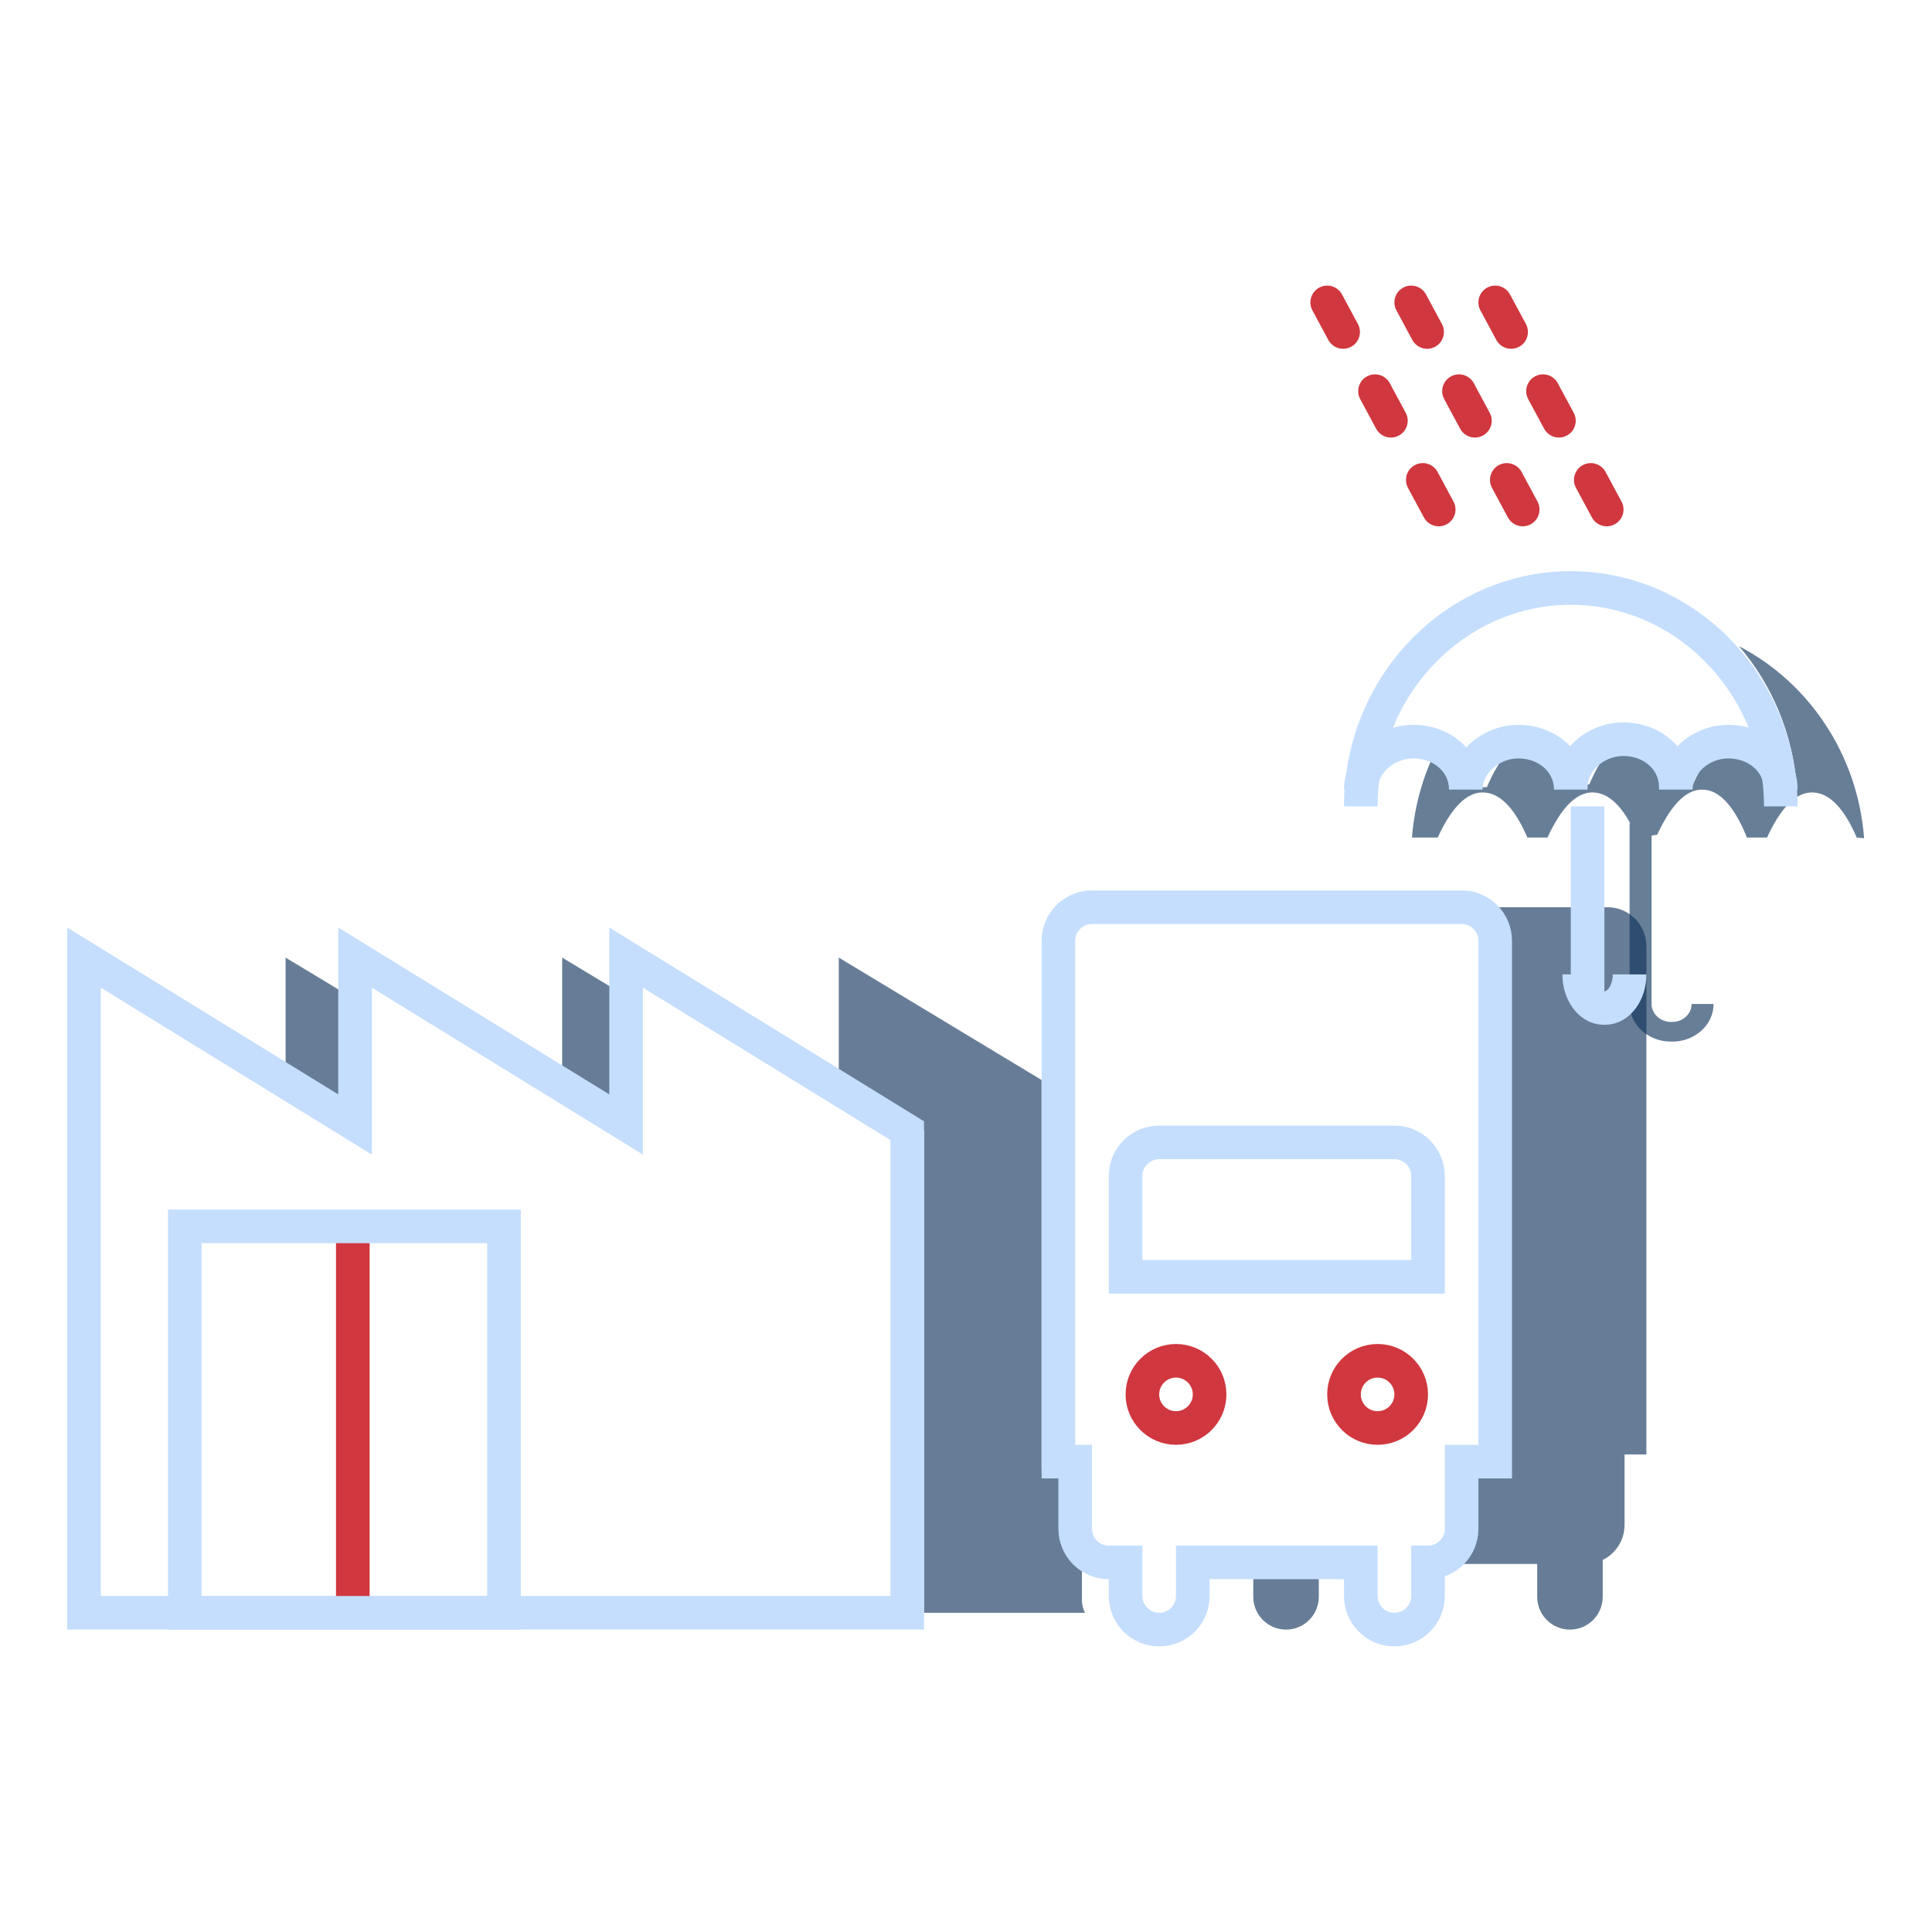 <?xml version="1.0" encoding="UTF-8"?>
<svg width="115px" height="115px" viewBox="0 0 115 115" version="1.1" xmlns="http://www.w3.org/2000/svg" xmlns:xlink="http://www.w3.org/1999/xlink">
    <!-- Generator: Sketch 53.2 (72643) - https://sketchapp.com -->
    <title>icones/icon-assurances-pro</title>
    <desc>Created with Sketch.</desc>
    <g id="assets" stroke="none" stroke-width="1" fill="none" fill-rule="evenodd">
        <g id="Artboard" transform="translate(-843, -524)">
            <g id="Group-21" transform="translate(843, 524)">
                <g id="Group-35" transform="translate(5, 18)">
                    <g id="Group-9" transform="translate(0, 39)">
                        <path d="M59.58,39 L50,39 L50,10.302 L44.927,7.241 L44.927,0 L57,7.285 L57,30.545 L58.2,30.545 L58.2,34.346 C58.2,35.178 58.689,35.898 59.4,36.241 L59.4,38.227 C59.4,38.504 59.465,38.766 59.58,39 Z M12,7.241 L12,0 L16.463,2.693 L16.463,9.934 L12,7.241 Z M28.463,7.241 L28.463,0 L32.927,2.693 L32.927,9.934 L28.463,7.241 Z" id="Combined-Shape" fill="#0C3059" opacity="0.622"></path>
                        <polygon id="Path-Copy-8" stroke="#C5DEFD" stroke-width="2" points="49 10.302 49 39 0 39 0 0 16.134 9.934 16.134 0 32.268 9.934 32.268 0"></polygon>
                        <path d="M16,16.016 L16,38.957" id="Line-5" stroke="#D0373E" stroke-width="2"></path>
                        <rect id="Rectangle" stroke="#C5DEFD" stroke-width="2" x="6" y="16" width="19" height="23"></rect>
                    </g>
                    <g id="Group-11" transform="translate(58, 36)">
                        <path d="M23.4,39.091 L23.4,38.855 C24.17,38.477 24.7,37.684 24.7,36.767 L24.7,32.576 L26,32.576 L26,2.324 C26,1.041 24.962,0 23.681,0 L32.681,0 C33.962,0 35,1.041 35,2.324 L35,32.576 L33.7,32.576 L33.7,36.767 C33.7,37.684 33.17,38.477 32.4,38.855 L32.4,41.045 C32.4,42.125 31.527,43 30.45,43 C29.373,43 28.5,42.125 28.5,41.045 L28.5,39.091 L23.4,39.091 Z M15.5,39.091 L15.5,41.045 C15.5,42.125 14.627,43 13.55,43 C12.473,43 11.6,42.125 11.6,41.045 L11.6,39.091 L15.5,39.091 Z" id="Combined-Shape" fill="#0C3059" opacity="0.622"></path>
                        <path d="M22,39 L22,41 C22,42.105 21.105,43 20,43 C18.895,43 18,42.105 18,41 L18,39 L8,39 L8,41 C8,42.105 7.105,43 6,43 C4.895,43 4,42.105 4,41 L4,39 L3,39 C1.895,39 1,38.105 1,37 L1,33 L3.19744231e-14,33 L3.19744231e-14,2 C3.18391524e-14,0.895 0.895,2.02906125e-16 2,0 L24,0 C25.105,-2.02906125e-16 26,0.895 26,2 L26,33 L24,33 L24,37 C24,38.105 23.105,39 22,39 Z M6,14 C4.895,14 4,14.895 4,16 L4,22 L22,22 L22,16 C22,14.895 21.105,14 20,14 L6,14 Z" id="Rectangle-2" stroke="#C5DEFD" stroke-width="2"></path>
                        <circle id="Oval" stroke="#D0373E" stroke-width="2" cx="7" cy="29" r="2"></circle>
                        <circle id="Oval-Copy" stroke="#D0373E" stroke-width="2" cx="19" cy="29" r="2"></circle>
                    </g>
                    <g id="Group-58-Copy" transform="translate(74, 0)">
                        <g id="Group-7" stroke="#D0373E" stroke-dasharray="2,4" stroke-linecap="round" stroke-width="2">
                            <path d="M-4.67154093e-13,6.38933351e-14 L7,13" id="Line-3-Copy"></path>
                            <path d="M5,7.02216063e-14 L12,13" id="Line-3-Copy-2"></path>
                            <path d="M10,-2.22044605e-14 L17,13" id="Line-3-Copy-3"></path>
                        </g>
                        <g id="Group-20-Copy" transform="translate(5, 21)" fill="#0C3059" opacity="0.622">
                            <path d="M1.62,5.356 C2.27,5.704 2.86,6.537 3.389,7.855 L4.504,7.855 L3.389,7.855 L4.504,7.855 C5.274,6.065 6.105,5.169 6.995,5.169 C7.939,5.169 8.769,6.065 9.487,7.855 L9.487,7.686 L9.487,7.855 L10.602,7.686 C11.373,5.895 12.203,5 13.094,5 C14.037,5 14.868,5.952 15.586,7.855 L16.701,7.855 C17.472,6.065 18.302,5.169 19.193,5.169 C20.136,5.169 20.967,6.065 21.685,7.855 L22.966,7.98 C22.745,4.703 21.473,1.735 19.511,-0.534 C23.646,1.608 26.579,5.887 26.958,10.895 L26.52,10.855 C25.75,9.065 24.86,8.169 23.85,8.169 C22.895,8.169 22.005,9.065 21.18,10.855 L19.985,10.855 C19.216,8.952 18.326,8 17.315,8 C16.361,8 15.471,8.895 14.645,10.686 L14.308,10.734 L14.308,20.759 C14.308,21.348 14.829,21.828 15.455,21.828 L15.545,21.828 C16.171,21.828 16.692,21.348 16.692,20.759 L18,20.759 C18,21.99 16.9,23 15.545,23 L15.455,23 C14.1,23 13,21.99 13,20.759 L13,10 L13.037,10 C12.367,8.78 11.615,8.169 10.781,8.169 C9.826,8.169 8.936,9.065 8.111,10.855 L6.916,10.855 L8.111,10.855 L6.916,10.855 C6.147,9.065 5.257,8.169 4.246,8.169 C3.292,8.169 2.402,9.065 1.576,10.855 L0.045,10.855 C0.2,8.879 0.752,7.017 1.62,5.356 Z" id="Combined-Shape"></path>
                        </g>
                        <g id="Group-20" transform="translate(2, 17)" stroke="#C5DEFD" stroke-width="2">
                            <path d="M-2.02088346e-13,13 C-2.02088346e-13,5.833 5.609,2.12052598e-14 12.5,2.12052598e-14 C19.391,2.12052598e-14 25,5.833 25,13" id="Shape"></path>
                            <path d="M25,12 C25,10.39 23.638,9.146 21.875,9.146 C20.192,9.146 18.75,10.463 18.75,12 L18.75,11.854 C18.75,10.244 17.388,9 15.625,9 C13.942,9 12.5,10.317 12.5,11.854 L12.5,12 C12.5,10.39 11.138,9.146 9.375,9.146 C7.692,9.146 6.25,10.463 6.25,12 C6.25,10.39 4.888,9.146 3.125,9.146 C1.442,9.146 -2.02088346e-13,10.463 -2.02088346e-13,12" id="Shape"></path>
                            <path d="M13.5,13 L13.5,24" id="Shape"></path>
                            <path d="M13,23 C13,24.1 13.659,25 14.463,25 L14.537,25 C15.341,25 16,24.1 16,23" id="Shape"></path>
                        </g>
                    </g>
                </g>
            </g>
        </g>
    </g>
</svg>